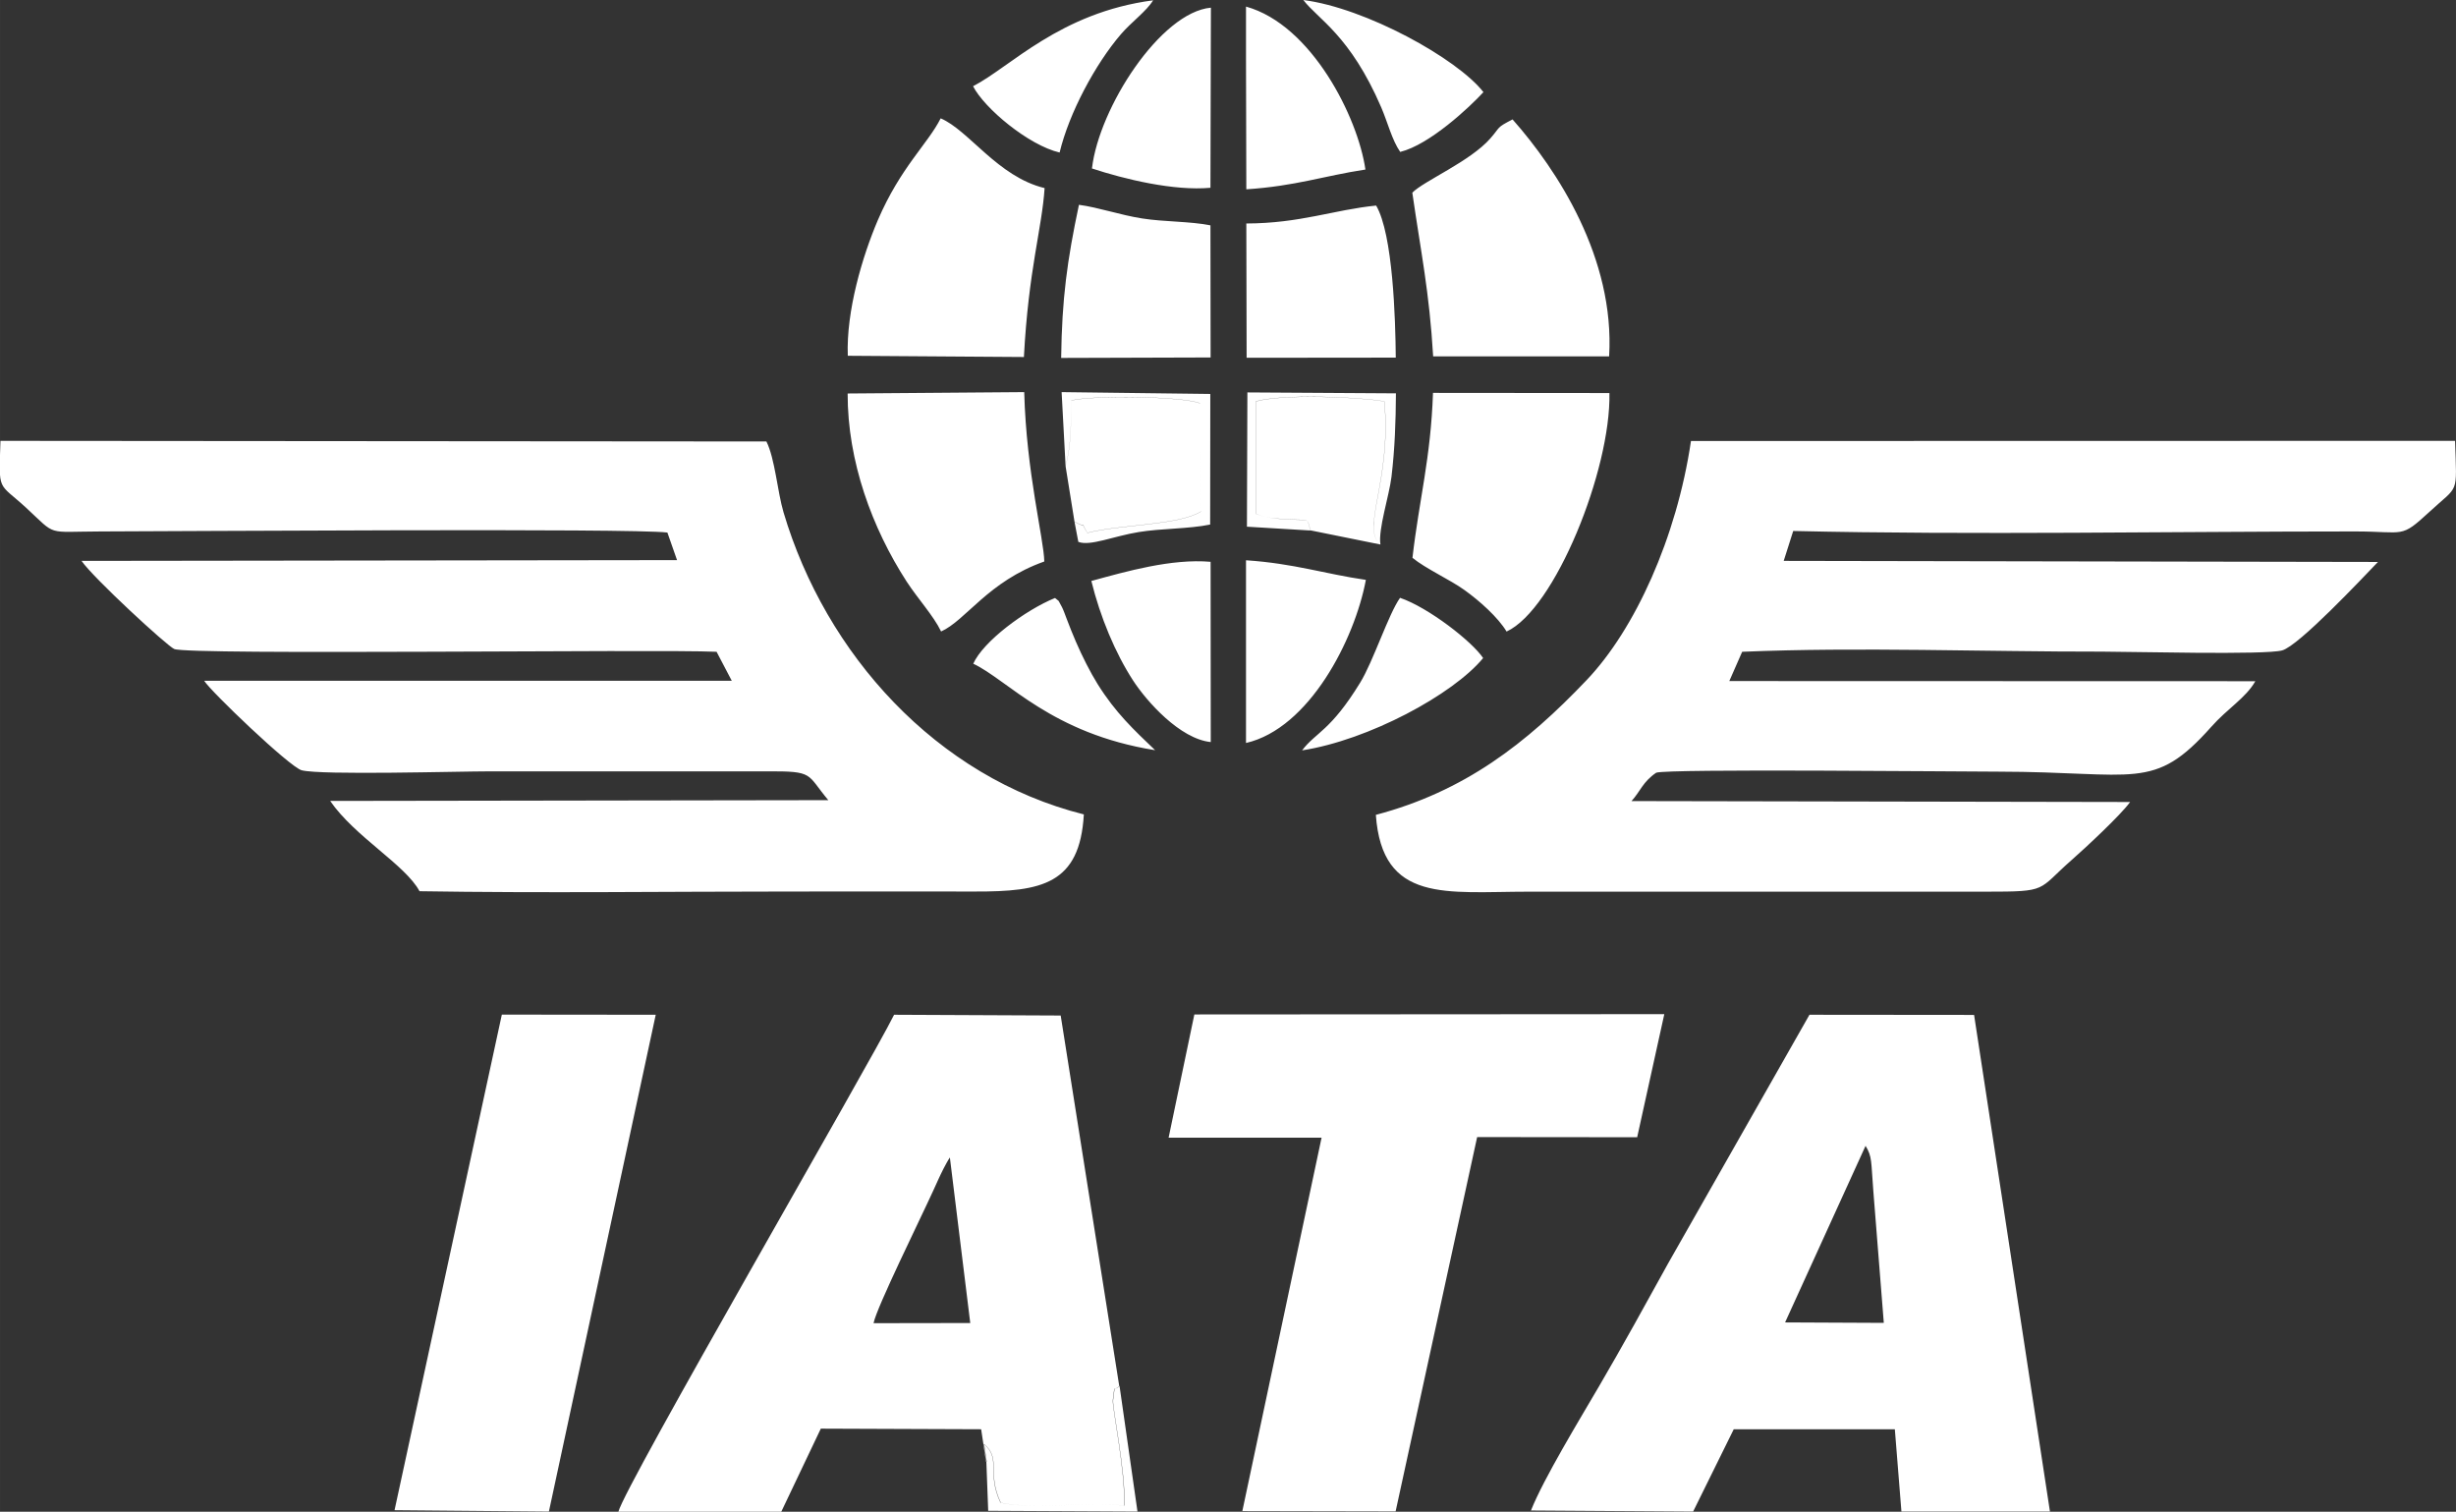 <?xml version="1.0" encoding="UTF-8" standalone="no"?>
<svg
   xmlns:dc="http://purl.org/dc/elements/1.1/"
   xmlns:cc="http://creativecommons.org/ns#"
   xmlns:rdf="http://www.w3.org/1999/02/22-rdf-syntax-ns#"
   xmlns:svg="http://www.w3.org/2000/svg"
   xmlns="http://www.w3.org/2000/svg"
   xml:space="preserve"
   width="12.153mm"
   height="7.48mm"
   version="1.1"
   style="shape-rendering:geometricPrecision; text-rendering:geometricPrecision; image-rendering:optimizeQuality; fill-rule:evenodd; clip-rule:evenodd"
   viewBox="0 0 160.23 98.62"
   id="svg10"><rect x="0" y="0" width="160.23" height="98.62" fill="#333333" stroke="none"/>
 <defs
   id="defs4">
  <style
   type="text/css"
   id="style2">
   <![CDATA[
    .fil0 {fill:white}
   ]]>
  </style>
 </defs>
 <g
   id="Contenido_x0020_de_x0020_PowerClip">
  <path
   class="fil0"
   d="M43.54 34.74l0.63 1.8 -38.85 0.05c0.77,1.12 5.59,5.56 6.05,5.75 0.99,0.41 31.46,0 35.38,0.18l0.99 1.89 -34.42 0c0.41,0.68 5.58,5.63 6.36,5.84 1.26,0.33 10.23,0.07 12.26,0.07l18.06 0c3.16,-0.02 2.59,0.16 4.04,1.88l-32.5 0.05c1.61,2.34 4.9,4.16 5.83,5.89 8.03,0.13 16.16,0.02 24.2,0.02 4.01,0 8.03,-0.01 12.04,-0 4.35,0.01 6.84,-0.47 7.1,-5.03 -9.64,-2.42 -16.85,-10.48 -19.59,-19.7 -0.4,-1.34 -0.56,-3.52 -1.12,-4.63l-49.97 -0.04c-0.11,3.41 -0.18,2.66 1.67,4.36 2.03,1.88 1.25,1.56 4.85,1.55 4.92,-0.01 34.72,-0.22 36.97,0.07zm46.22 18.41c0.41,5.8 4.61,5.02 9.97,5.02l29.84 -0c4.11,0 3.32,-0.08 5.59,-2.07 0.89,-0.78 3.21,-2.94 3.81,-3.78l-32.53 -0.06c0.59,-0.65 0.73,-1.25 1.61,-1.85 0.68,-0.27 19.84,-0.07 22.31,-0.07 9.02,0.01 10.13,1.32 13.9,-2.92 1.06,-1.2 2.25,-1.88 2.88,-2.98l-34.32 -0.01 0.84 -1.91c7.58,-0.32 15.87,-0 23.49,-0.01 1.86,0 10.65,0.23 11.74,-0.08 1.1,-0.31 5.21,-4.69 6.25,-5.77l-38.77 -0.07 0.62 -1.95c11.64,0.27 24.75,0.03 36.65,0.03 3.29,0 2.94,0.49 4.86,-1.28 1.94,-1.8 1.78,-1.02 1.67,-4.63l-49.85 0.01c-0.93,6.3 -3.66,12.3 -6.81,15.6 -3.94,4.14 -7.96,7.26 -13.75,8.79zm10.12 45.39l10.58 0.07 2.65 -5.37 10.51 -0 0.43 5.37 9.69 0 -4.95 -32.4 -10.74 -0.01 -9.21 16.2c-1.45,2.63 -2.97,5.39 -4.52,8.04 -1.26,2.16 -3.61,6.01 -4.44,8.1zm-35.53 -3.19l-0.17 -1.15c1.16,0.97 0.16,1.85 1.09,3.83 1.87,0.45 5.71,-0.06 8.07,0.19 0.08,-2.28 -0.79,-6.41 -0.74,-6.88 0.14,-1.17 0.05,-0.52 0.42,-0.92l-3.82 -24.17 -10.87 -0.05c-1.54,3.12 -17.59,30.76 -17.99,32.43l10.63 -0.01 2.58 -5.42 10.46 0.04 0.32 2.12zm11.88 -21.13l9.99 0 -5.17 24.36 10 0.02 5.32 -24.42 10.44 0.01 1.77 -8.03 -30.66 0.02 -1.68 8.04zm-50.5 24.3l10.08 0.09 6.97 -32.41 -10.04 -0.01 -7 32.33zm66.41 -85.95c0.56,3.89 1.11,6.45 1.36,10.68l11.48 -0c0.38,-6.41 -3.38,-12.16 -6.3,-15.46 -1.09,0.56 -0.77,0.47 -1.45,1.24 -1.31,1.5 -4.35,2.78 -5.09,3.54zm0.01 23.82c0.85,0.7 2.46,1.43 3.39,2.1 0.99,0.71 2.19,1.78 2.75,2.71 3.15,-1.45 6.81,-10.55 6.71,-15.56l-11.51 -0.01c-0.15,4.3 -0.9,6.93 -1.34,10.76zm-36.83 -13.18l11.48 0.08c0.3,-5.7 1.18,-8.39 1.35,-11.02 -3.06,-0.74 -4.94,-3.77 -6.78,-4.55 -0.85,1.68 -2.61,3.18 -4.1,6.64 -1.01,2.37 -2.07,5.93 -1.96,8.85zm6.07 17.99c1.63,-0.73 3.07,-3.27 6.74,-4.57 -0.03,-1.49 -1.17,-5.79 -1.31,-11.05l-11.52 0.09c-0.01,4.43 1.6,8.79 3.85,12.27 0.73,1.12 1.75,2.23 2.24,3.24zm19.92 -26.63l0.02 8.77 9.73 -0.01c-0.02,-2.48 -0.18,-8.04 -1.28,-9.92 -2.79,0.28 -4.94,1.16 -8.48,1.17zm-12.08 8.78l9.75 -0.03 -0.01 -8.62c-1.37,-0.27 -3.01,-0.22 -4.46,-0.45 -1.46,-0.23 -2.8,-0.71 -4.12,-0.89 -0.77,3.64 -1.11,6.12 -1.16,10zm0.29 7.07l0.58 3.61c1,0.56 0.22,-0.29 0.84,0.73 2.12,-0.56 5.96,-0.48 7.42,-1.4l-0.07 -7.06c-1.24,-0.46 -6.95,-0.53 -8.4,-0.18 -0.02,1.48 0,2.88 -0.37,4.3zm15.98 4.18l4.55 0.92c-1.28,-1.06 0.75,-4.18 0.26,-9.34 -1.82,-0.31 -6.68,-0.49 -8.38,0l-0.01 7.33c0.5,0.21 0.91,0.28 1.43,0.32 2.22,0.2 1.86,-0.2 2.14,0.77zm-14.26 -23.61c2.12,0.7 5.35,1.48 7.73,1.26l0.03 -11.75c-3.28,0.3 -7.3,6.52 -7.76,10.49zm-0.04 26.91c0.58,2.36 1.56,4.7 2.72,6.49 0.9,1.38 3.06,3.81 5.07,4.02l-0.01 -11.76c-2.55,-0.22 -5.51,0.63 -7.78,1.25zm10.09 10.57c4.12,-0.95 7.09,-6.74 7.82,-10.64 -2.69,-0.39 -4.67,-1.07 -7.82,-1.28l0 11.92zm0 -44.54l0.02 8.42c3.22,-0.21 5.02,-0.87 7.77,-1.29 -0.48,-3.38 -3.5,-9.44 -7.79,-10.63l0 3.5zm3.67 45.02c4.32,-0.67 9.84,-3.64 11.8,-6.02 -0.71,-1.07 -3.55,-3.29 -5.42,-3.93 -0.75,1.05 -1.75,4.15 -2.6,5.53 -1.94,3.17 -2.89,3.23 -3.79,4.42zm-21.48 -43.33c0.74,1.45 3.63,3.86 5.65,4.33 0.61,-2.56 2.33,-5.78 4.01,-7.73 0.66,-0.77 1.67,-1.5 2.09,-2.2 -6.09,0.8 -9.32,4.36 -11.74,5.6zm0.02 37.68c2.25,1.06 5.09,4.56 11.86,5.64 -1.4,-1.34 -2.58,-2.44 -3.75,-4.31 -0.49,-0.79 -1,-1.8 -1.42,-2.77 -0.22,-0.51 -0.39,-0.94 -0.6,-1.49 -0.05,-0.14 -0.25,-0.67 -0.3,-0.75 -0.35,-0.64 -0.12,-0.3 -0.46,-0.61 -1.94,0.79 -4.7,2.84 -5.34,4.3zm27.85 -33.39c1.92,-0.47 4.54,-2.93 5.43,-3.9 -1.72,-2.2 -7.69,-5.49 -11.75,-6.01 0.95,1.25 3.05,2.29 5.08,7 0.43,1 0.7,2.13 1.24,2.91zm25.11 76.36l6.44 0.03 -0.68 -8.56c-0.16,-2.01 -0.07,-2.26 -0.51,-2.99l-5.25 11.52zm-59.46 0.05l6.3 -0.01 -1.33 -10.8c-0.12,0.17 -0.31,0.53 -0.41,0.72 -0.26,0.51 -0.42,0.89 -0.66,1.41 -0.85,1.87 -3.7,7.63 -3.91,8.68zm28.5 -51.71c-0.28,-0.97 0.08,-0.57 -2.14,-0.77 -0.52,-0.05 -0.93,-0.12 -1.43,-0.32l0.01 -7.33c1.7,-0.49 6.56,-0.31 8.38,0 0.49,5.16 -1.55,8.28 -0.26,9.34 -0.16,-0.99 0.57,-3.18 0.72,-4.42 0.22,-1.85 0.28,-3.6 0.29,-5.45l-9.69 -0.06 -0.03 8.76 4.16 0.25zm-15.98 -4.18c0.38,-1.42 0.35,-2.82 0.37,-4.3 1.45,-0.35 7.16,-0.28 8.4,0.18l0.07 7.06c-1.47,0.92 -5.3,0.84 -7.42,1.4 -0.63,-1.01 0.16,-0.16 -0.84,-0.73l0.25 1.31c0.77,0.3 2.32,-0.38 3.94,-0.64 1.46,-0.24 3.25,-0.2 4.66,-0.49l0.01 -8.52 -9.7 -0.12 0.26 4.84zm-5.17 64.93l0.12 3.2 9.74 0.05 -1.17 -8.19c-0.37,0.4 -0.28,-0.25 -0.42,0.92 -0.06,0.47 0.82,4.6 0.74,6.88 -2.37,-0.25 -6.2,0.26 -8.07,-0.19 -0.93,-1.98 0.06,-2.86 -1.09,-3.83l0.17 1.15z"
   id="path7" />
 </g>
</svg>
